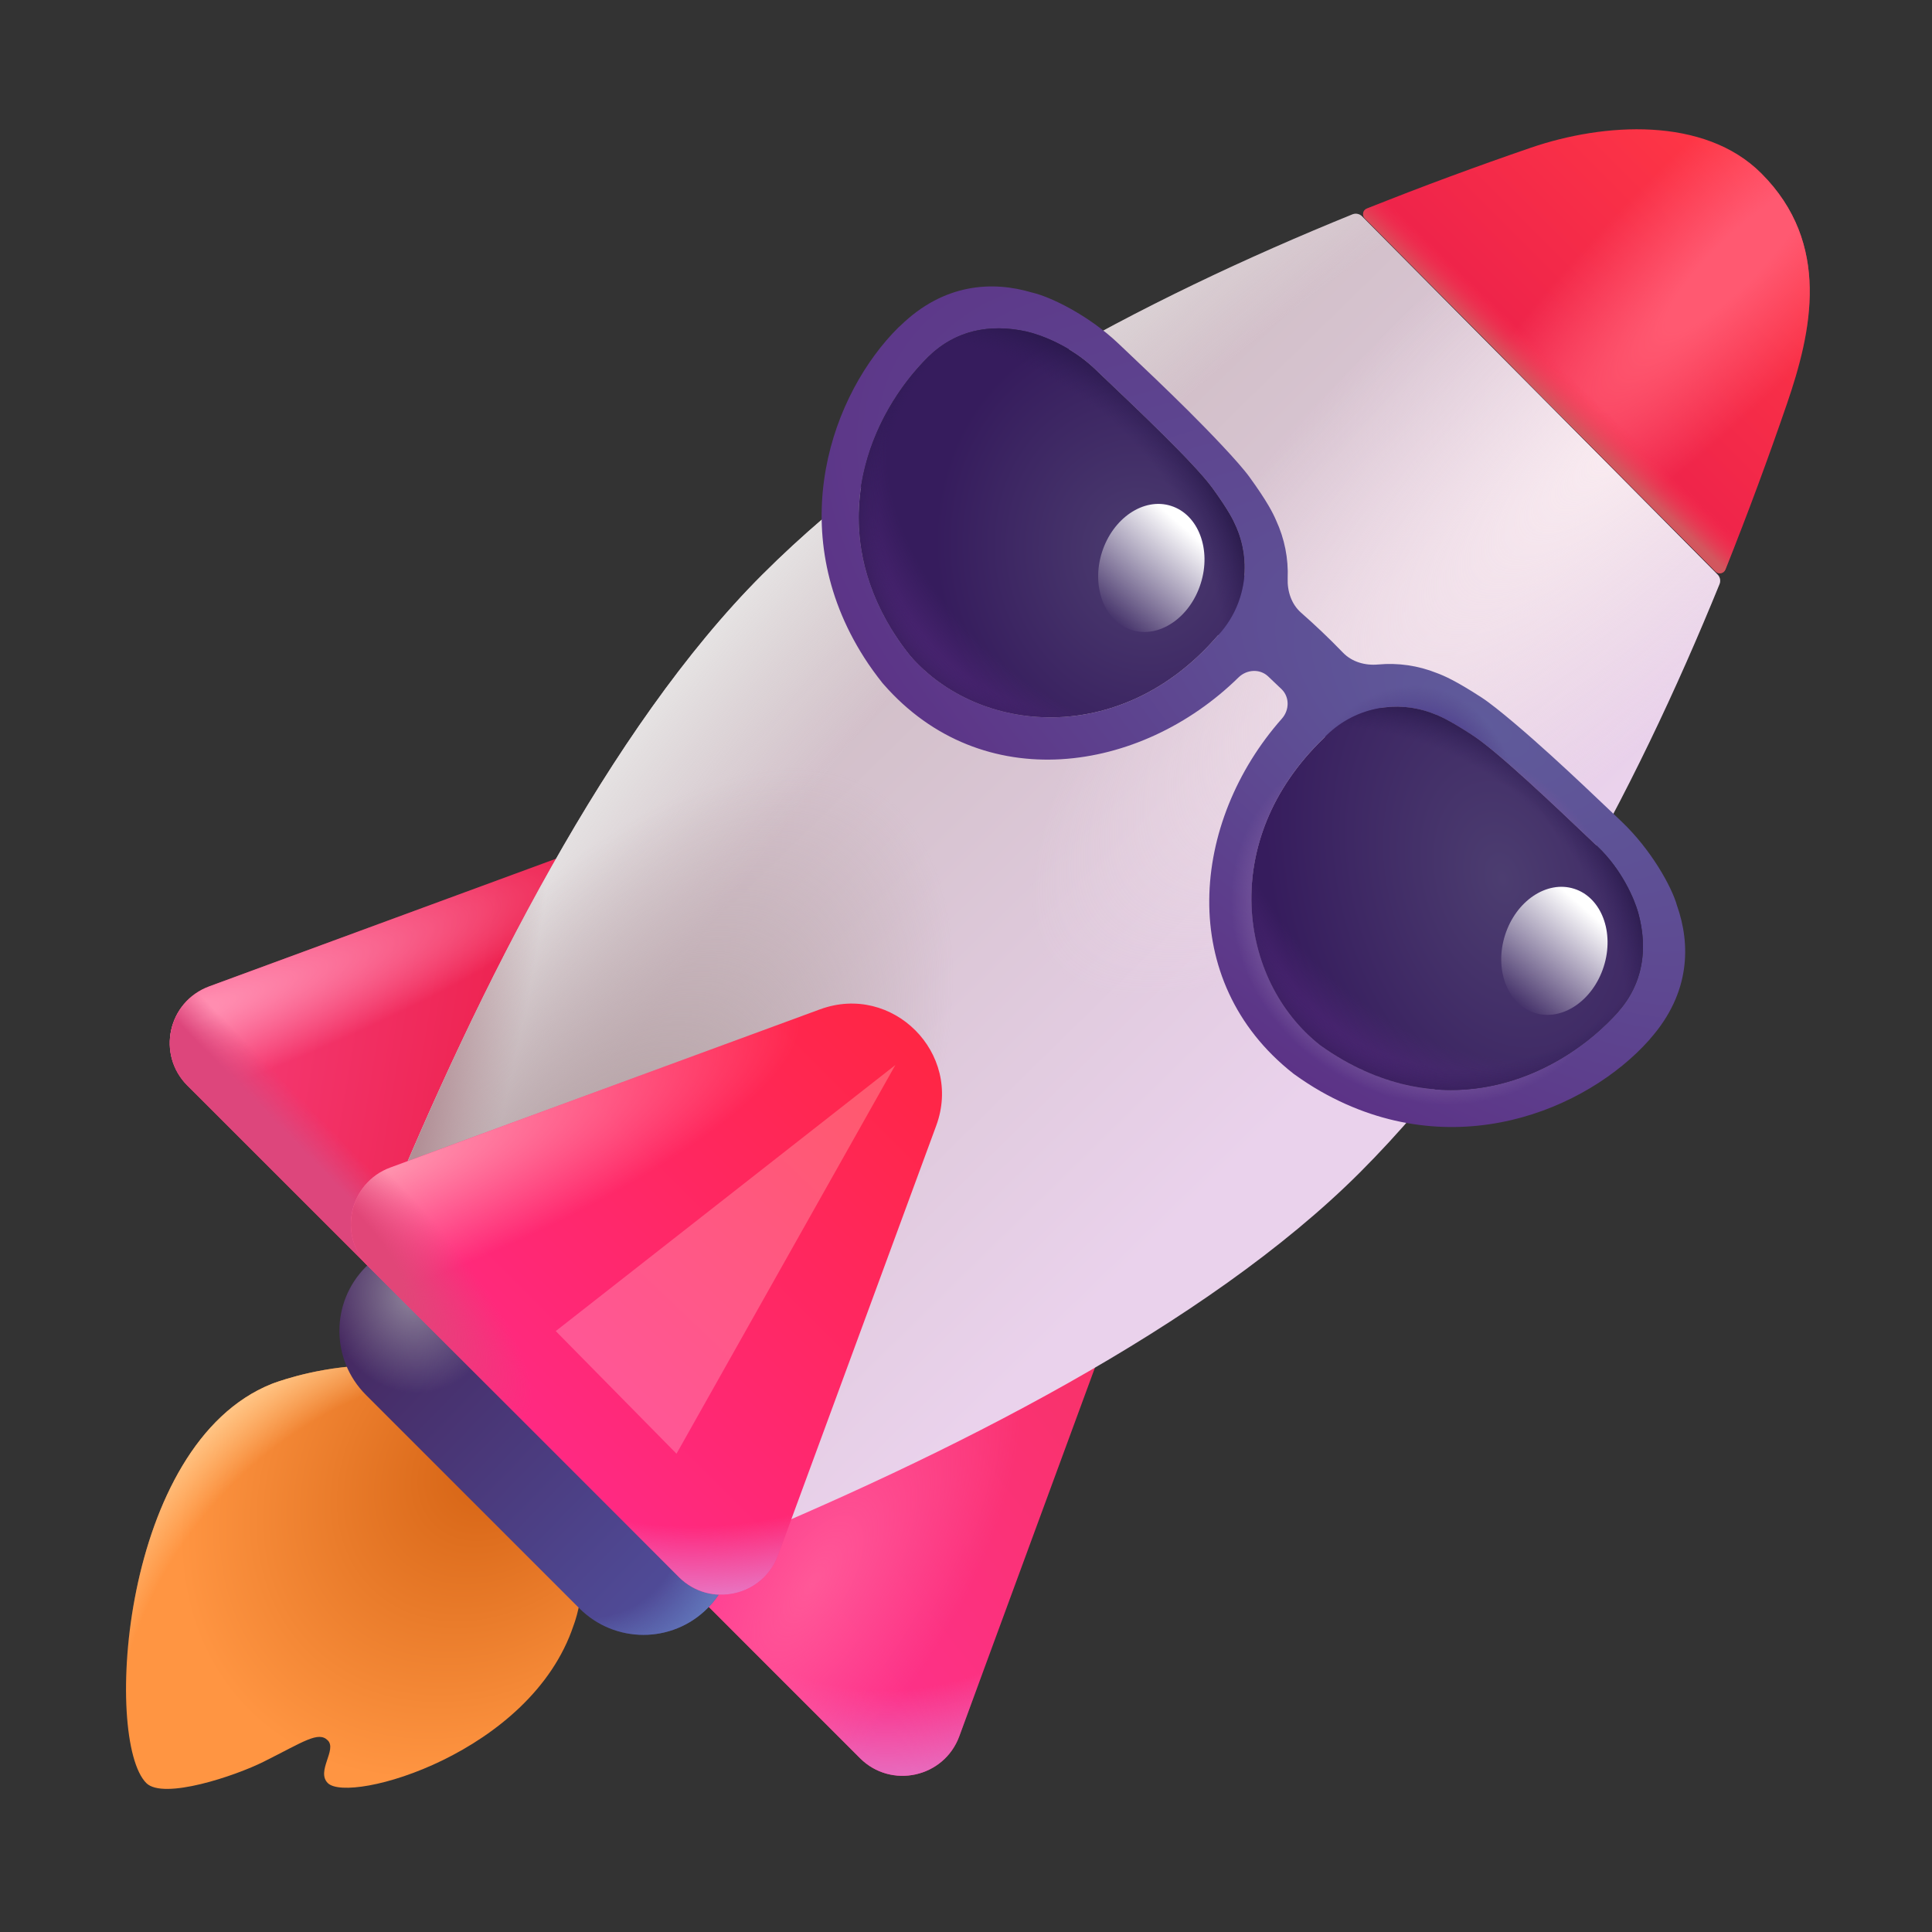 <?xml version="1.0" encoding="UTF-8" standalone="no"?><!DOCTYPE svg PUBLIC "-//W3C//DTD SVG 1.1//EN" "http://www.w3.org/Graphics/SVG/1.1/DTD/svg11.dtd"><svg width="100%" height="100%" viewBox="0 0 32 32" version="1.1" xmlns="http://www.w3.org/2000/svg" xmlns:xlink="http://www.w3.org/1999/xlink" xml:space="preserve" xmlns:serif="http://www.serif.com/" style="fill-rule:evenodd;clip-rule:evenodd;stroke-linejoin:round;stroke-miterlimit:2;"><rect x="0" y="0" width="32" height="32" fill="#333333" stroke="none"/><g><path d="M10.582,13.718c1.2,-0.442 2.367,0.725 1.925,1.926l-2.618,7.114c-0.253,0.685 -1.13,0.878 -1.646,0.362l-5.138,-5.138c-0.516,-0.516 -0.323,-1.393 0.362,-1.645l7.114,-2.619l0.001,0Z" style="fill:url(#_Linear1);fill-rule:nonzero;"/><path d="M10.582,13.718c1.2,-0.442 2.367,0.725 1.925,1.926l-2.618,7.114c-0.253,0.685 -1.13,0.878 -1.646,0.362l-5.138,-5.138c-0.516,-0.516 -0.323,-1.393 0.362,-1.645l7.114,-2.619l0.001,0Z" style="fill:url(#_Radial2);fill-rule:nonzero;"/><path d="M10.582,13.718c1.2,-0.442 2.367,0.725 1.925,1.926l-2.618,7.114c-0.253,0.685 -1.13,0.878 -1.646,0.362l-5.138,-5.138c-0.516,-0.516 -0.323,-1.393 0.362,-1.645l7.114,-2.619l0.001,0Z" style="fill:url(#_Linear3);fill-rule:nonzero;"/><path d="M16.581,19.718c1.201,-0.442 2.368,0.725 1.926,1.926l-2.618,7.114c-0.253,0.685 -1.13,0.878 -1.646,0.362l-5.138,-5.138c-0.516,-0.516 -0.323,-1.393 0.362,-1.645l7.115,-2.619l-0.001,0Z" style="fill:url(#_Linear4);fill-rule:nonzero;"/><path d="M16.581,19.718c1.201,-0.442 2.368,0.725 1.926,1.926l-2.618,7.114c-0.253,0.685 -1.13,0.878 -1.646,0.362l-5.138,-5.138c-0.516,-0.516 -0.323,-1.393 0.362,-1.645l7.115,-2.619l-0.001,0Z" style="fill:url(#_Radial5);fill-rule:nonzero;"/><path d="M16.581,19.718c1.201,-0.442 2.368,0.725 1.926,1.926l-2.618,7.114c-0.253,0.685 -1.13,0.878 -1.646,0.362l-5.138,-5.138c-0.516,-0.516 -0.323,-1.393 0.362,-1.645l7.115,-2.619l-0.001,0Z" style="fill:url(#_Radial6);fill-rule:nonzero;"/><g><path d="M22.399,3.551c0.056,-0.023 0.12,-0.01 0.162,0.033l5.886,5.931c0.043,0.042 0.056,0.106 0.033,0.161c-1.409,3.46 -3.353,7.14 -5.954,9.742c-2.534,2.534 -6.82,4.693 -10.69,6.281l-5.491,-5.491c1.588,-3.87 3.747,-8.156 6.281,-10.69c2.61,-2.61 6.304,-4.557 9.773,-5.967Z" style="fill:url(#_Linear7);fill-rule:nonzero;"/><path d="M22.399,3.551c0.056,-0.023 0.12,-0.01 0.162,0.033l5.886,5.931c0.043,0.042 0.056,0.106 0.033,0.161c-1.409,3.46 -3.353,7.14 -5.954,9.742c-2.534,2.534 -6.82,4.693 -10.69,6.281l-5.491,-5.491c1.588,-3.87 3.747,-8.156 6.281,-10.69c2.61,-2.61 6.304,-4.557 9.773,-5.967Z" style="fill:url(#_Radial8);fill-rule:nonzero;"/><path d="M22.399,3.551c0.056,-0.023 0.12,-0.01 0.162,0.033l5.886,5.931c0.043,0.042 0.056,0.106 0.033,0.161c-1.409,3.46 -3.353,7.14 -5.954,9.742c-2.534,2.534 -6.82,4.693 -10.69,6.281l-5.491,-5.491c1.588,-3.87 3.747,-8.156 6.281,-10.69c2.61,-2.61 6.304,-4.557 9.773,-5.967Z" style="fill:url(#_Radial9);fill-rule:nonzero;"/><path d="M22.399,3.551c0.056,-0.023 0.12,-0.01 0.162,0.033l5.886,5.931c0.043,0.042 0.056,0.106 0.033,0.161c-1.409,3.46 -3.353,7.14 -5.954,9.742c-2.534,2.534 -6.82,4.693 -10.69,6.281l-5.491,-5.491c1.588,-3.87 3.747,-8.156 6.281,-10.69c2.61,-2.61 6.304,-4.557 9.773,-5.967Z" style="fill:url(#_Radial10);fill-rule:nonzero;"/><path d="M22.399,3.551c0.056,-0.023 0.12,-0.01 0.162,0.033l5.886,5.931c0.043,0.042 0.056,0.106 0.033,0.161c-1.409,3.46 -3.353,7.14 -5.954,9.742c-2.534,2.534 -6.82,4.693 -10.69,6.281l-5.491,-5.491c1.588,-3.87 3.747,-8.156 6.281,-10.69c2.61,-2.61 6.304,-4.557 9.773,-5.967Z" style="fill:url(#_Radial11);fill-rule:nonzero;"/></g><g><path d="M2.423,29.533c-0.707,-0.707 -0.423,-5.611 2.077,-6.611c0,0 2.5,-1 4.111,0.6c1.611,1.601 0.889,3.4 0.889,3.4c-0.707,2.121 -3.717,2.964 -4.071,2.611c-0.195,-0.196 0.156,-0.551 0,-0.707c-0.156,-0.157 -0.398,0.022 -1.061,0.353c-0.471,0.236 -1.662,0.636 -1.945,0.354Z" style="fill:url(#_Radial12);fill-rule:nonzero;"/><path d="M2.423,29.533c-0.707,-0.707 -0.423,-5.611 2.077,-6.611c0,0 2.5,-1 4.111,0.6c1.611,1.601 0.889,3.4 0.889,3.4c-0.707,2.121 -3.717,2.964 -4.071,2.611c-0.195,-0.196 0.156,-0.551 0,-0.707c-0.156,-0.157 -0.398,0.022 -1.061,0.353c-0.471,0.236 -1.662,0.636 -1.945,0.354Z" style="fill:url(#_Radial13);fill-rule:nonzero;"/></g><path d="M6.061,20.982c0.585,-0.585 1.535,-0.585 2.121,0l3.535,3.536c0.586,0.586 0.586,1.535 0,2.121c-0.585,0.586 -1.535,0.586 -2.121,0l-3.535,-3.535c-0.586,-0.586 -0.586,-1.536 0,-2.122Z" style="fill:url(#_Linear14);fill-rule:nonzero;"/><path d="M6.061,20.982c0.585,-0.585 1.535,-0.585 2.121,0l3.535,3.536c0.586,0.586 0.586,1.535 0,2.121c-0.585,0.586 -1.535,0.586 -2.121,0l-3.535,-3.535c-0.586,-0.586 -0.586,-1.536 0,-2.122Z" style="fill:url(#_Radial15);fill-rule:nonzero;"/><path d="M6.061,20.982c0.585,-0.585 1.535,-0.585 2.121,0l3.535,3.536c0.586,0.586 0.586,1.535 0,2.121c-0.585,0.586 -1.535,0.586 -2.121,0l-3.535,-3.535c-0.586,-0.586 -0.586,-1.536 0,-2.122Z" style="fill:url(#_Radial16);fill-rule:nonzero;"/><path d="M29.172,2.871c-0.947,-0.947 -2.608,-0.839 -3.818,-0.424c-0.869,0.299 -1.782,0.633 -2.714,1.007c-0.067,0.026 -0.084,0.112 -0.034,0.163l5.809,5.849c0.051,0.051 0.137,0.033 0.163,-0.033c0.379,-0.942 0.717,-1.865 1.019,-2.743c0.41,-1.194 0.739,-2.654 -0.425,-3.819Z" style="fill:url(#_Linear17);fill-rule:nonzero;"/><path d="M29.172,2.871c-0.947,-0.947 -2.608,-0.839 -3.818,-0.424c-0.869,0.299 -1.782,0.633 -2.714,1.007c-0.067,0.026 -0.084,0.112 -0.034,0.163l5.809,5.849c0.051,0.051 0.137,0.033 0.163,-0.033c0.379,-0.942 0.717,-1.865 1.019,-2.743c0.41,-1.194 0.739,-2.654 -0.425,-3.819Z" style="fill:url(#_Radial18);fill-rule:nonzero;"/><path d="M29.172,2.871c-0.947,-0.947 -2.608,-0.839 -3.818,-0.424c-0.869,0.299 -1.782,0.633 -2.714,1.007c-0.067,0.026 -0.084,0.112 -0.034,0.163l5.809,5.849c0.051,0.051 0.137,0.033 0.163,-0.033c0.379,-0.942 0.717,-1.865 1.019,-2.743c0.41,-1.194 0.739,-2.654 -0.425,-3.819Z" style="fill:url(#_Linear19);fill-rule:nonzero;"/><path d="M13.582,16.718c1.2,-0.442 2.367,0.725 1.925,1.926l-2.619,7.114c-0.252,0.685 -1.129,0.878 -1.645,0.362l-5.138,-5.138c-0.516,-0.516 -0.323,-1.393 0.362,-1.645l7.114,-2.619l0.001,0Z" style="fill:url(#_Linear20);fill-rule:nonzero;"/><path d="M13.582,16.718c1.2,-0.442 2.367,0.725 1.925,1.926l-2.619,7.114c-0.252,0.685 -1.129,0.878 -1.645,0.362l-5.138,-5.138c-0.516,-0.516 -0.323,-1.393 0.362,-1.645l7.114,-2.619l0.001,0Z" style="fill:url(#_Radial21);fill-rule:nonzero;"/><path d="M13.582,16.718c1.2,-0.442 2.367,0.725 1.925,1.926l-2.619,7.114c-0.252,0.685 -1.129,0.878 -1.645,0.362l-5.138,-5.138c-0.516,-0.516 -0.323,-1.393 0.362,-1.645l7.114,-2.619l0.001,0Z" style="fill:url(#_Radial22);fill-rule:nonzero;"/><path d="M13.582,16.718c1.2,-0.442 2.367,0.725 1.925,1.926l-2.619,7.114c-0.252,0.685 -1.129,0.878 -1.645,0.362l-5.138,-5.138c-0.516,-0.516 -0.323,-1.393 0.362,-1.645l7.114,-2.619l0.001,0Z" style="fill:url(#_Radial23);fill-rule:nonzero;"/><g><path d="M9.205,22.047l5.625,-4.407l-3.625,6.438l-2,-2.031Z" style="fill:url(#_Linear24);fill-rule:nonzero;"/></g></g><g><g><path d="M21.135,8.616c0.143,0.309 0.206,0.638 0.193,0.964c-0.008,0.213 0.062,0.428 0.223,0.569c0.218,0.192 0.454,0.413 0.694,0.662c0.149,0.154 0.368,0.215 0.582,0.195c0.326,-0.03 0.658,0.016 0.975,0.143c0.118,0.044 0.313,0.128 0.735,0.402c0.255,0.165 0.793,0.633 1.148,0.956c0.367,0.333 0.753,0.7 1.042,0.975l0.131,0.125c0.495,0.47 0.835,1.09 0.918,1.391c0.225,0.636 0.227,1.441 -0.435,2.197c-0.009,0.012 -0.019,0.023 -0.029,0.035c-1.03,1.152 -3.245,2.092 -5.434,0.848c-0.154,-0.088 -0.298,-0.182 -0.437,-0.282c-0.006,-0.004 -0.013,-0.009 -0.019,-0.014c-1.953,-1.536 -1.698,-4.175 -0.19,-5.879c0.125,-0.141 0.13,-0.355 -0.004,-0.487c-0.077,-0.075 -0.153,-0.147 -0.226,-0.215c-0.138,-0.128 -0.353,-0.113 -0.488,0.019c-1.623,1.593 -4.248,1.983 -5.881,0.112c-0.006,-0.006 -0.011,-0.013 -0.016,-0.018c-0.106,-0.134 -0.208,-0.273 -0.303,-0.422c-1.355,-2.122 -0.529,-4.383 0.568,-5.47c0.011,-0.011 0.022,-0.021 0.034,-0.03c0.72,-0.701 1.525,-0.741 2.172,-0.548c0.304,0.067 0.941,0.375 1.436,0.846l0.131,0.124c0.29,0.274 0.676,0.641 1.028,0.991c0.34,0.338 0.835,0.851 1.013,1.097c0.295,0.407 0.389,0.598 0.439,0.714Zm-5.279,-3.037c0.344,-0.155 0.735,-0.178 1.143,-0.088c0.23,0.051 0.728,0.234 1.13,0.615l0.129,0.123c0.581,0.551 1.531,1.452 1.824,1.856c0.284,0.393 0.35,0.545 0.379,0.611c0.122,0.262 0.173,0.551 0.15,0.835l-0.576,0.891c0.04,0.026 0.089,0.059 0.144,0.099c-0.006,0.006 -0.032,0.033 -0.032,0.033c-1.591,1.824 -3.93,1.613 -5.068,0.309c-0.096,-0.12 -0.185,-0.242 -0.268,-0.372c-1.006,-1.576 -0.573,-3.137 0.193,-4.155c0.118,-0.156 0.244,-0.3 0.374,-0.429l0.004,-0.003l0,0l0.004,-0.003c0.144,-0.14 0.302,-0.247 0.47,-0.322Zm6.09,6.625c-0.006,0.006 -0.03,0.031 -0.03,0.031c-1.74,1.682 -1.409,4.007 -0.049,5.077c0.126,0.09 0.252,0.172 0.386,0.248c1.625,0.925 3.162,0.413 4.139,-0.405c0.15,-0.126 0.287,-0.259 0.41,-0.395l0.003,-0.004l-0.001,-0l0.004,-0.005c0.132,-0.15 0.23,-0.313 0.297,-0.485c0.137,-0.352 0.14,-0.743 0.029,-1.147c-0.062,-0.226 -0.271,-0.715 -0.672,-1.096l-0.129,-0.123c-0.58,-0.552 -1.529,-1.455 -1.948,-1.726c-0.406,-0.264 -0.562,-0.323 -0.629,-0.348c-0.279,-0.113 -0.582,-0.147 -0.874,-0.102l-0.816,0.631c-0.04,-0.051 -0.08,-0.101 -0.12,-0.151Z" style="fill:url(#_Radial25);"/><path d="M21.135,8.616c0.143,0.309 0.206,0.638 0.193,0.964c-0.008,0.213 0.062,0.428 0.223,0.569c0.218,0.192 0.454,0.413 0.694,0.662c0.149,0.154 0.368,0.215 0.582,0.195c0.326,-0.03 0.658,0.016 0.975,0.143c0.118,0.044 0.313,0.128 0.735,0.402c0.255,0.165 0.793,0.633 1.148,0.956c0.367,0.333 0.753,0.7 1.042,0.975l0.131,0.125c0.495,0.47 0.835,1.09 0.918,1.391c0.225,0.636 0.227,1.441 -0.435,2.197c-0.009,0.012 -0.019,0.023 -0.029,0.035c-1.03,1.152 -3.245,2.092 -5.434,0.848c-0.154,-0.088 -0.298,-0.182 -0.437,-0.282c-0.006,-0.004 -0.013,-0.009 -0.019,-0.014c-1.953,-1.536 -1.698,-4.175 -0.19,-5.879c0.125,-0.141 0.13,-0.355 -0.004,-0.487c-0.077,-0.075 -0.153,-0.147 -0.226,-0.215c-0.138,-0.128 -0.353,-0.113 -0.488,0.019c-1.623,1.593 -4.248,1.983 -5.881,0.112c-0.006,-0.006 -0.011,-0.013 -0.016,-0.018c-0.106,-0.134 -0.208,-0.273 -0.303,-0.422c-1.355,-2.122 -0.529,-4.383 0.568,-5.47c0.011,-0.011 0.022,-0.021 0.034,-0.03c0.72,-0.701 1.525,-0.741 2.172,-0.548c0.304,0.067 0.941,0.375 1.436,0.846l0.131,0.124c0.29,0.274 0.676,0.641 1.028,0.991c0.34,0.338 0.835,0.851 1.013,1.097c0.295,0.407 0.389,0.598 0.439,0.714Zm-5.279,-3.037c0.344,-0.155 0.735,-0.178 1.143,-0.088c0.23,0.051 0.728,0.234 1.13,0.615l0.129,0.123c0.581,0.551 1.531,1.452 1.824,1.856c0.284,0.393 0.35,0.545 0.379,0.611c0.122,0.262 0.173,0.551 0.15,0.835l-0.576,0.891c0.04,0.026 0.089,0.059 0.144,0.099c-0.006,0.006 -0.032,0.033 -0.032,0.033c-1.591,1.824 -3.93,1.613 -5.068,0.309c-0.096,-0.12 -0.185,-0.242 -0.268,-0.372c-1.006,-1.576 -0.573,-3.137 0.193,-4.155c0.118,-0.156 0.244,-0.3 0.374,-0.429l0.004,-0.003l0,0l0.004,-0.003c0.144,-0.14 0.302,-0.247 0.47,-0.322Zm6.09,6.625c-0.006,0.006 -0.03,0.031 -0.03,0.031c-1.74,1.682 -1.409,4.007 -0.049,5.077c0.126,0.09 0.252,0.172 0.386,0.248c1.625,0.925 3.162,0.413 4.139,-0.405c0.15,-0.126 0.287,-0.259 0.41,-0.395l0.003,-0.004l-0.001,-0l0.004,-0.005c0.132,-0.15 0.23,-0.313 0.297,-0.485c0.137,-0.352 0.14,-0.743 0.029,-1.147c-0.062,-0.226 -0.271,-0.715 -0.672,-1.096l-0.129,-0.123c-0.58,-0.552 -1.529,-1.455 -1.948,-1.726c-0.406,-0.264 -0.562,-0.323 -0.629,-0.348c-0.279,-0.113 -0.582,-0.147 -0.874,-0.102l-0.816,0.631c-0.04,-0.051 -0.08,-0.101 -0.12,-0.151Z" style="fill:url(#_Radial26);"/><path d="M21.135,8.616c0.143,0.309 0.206,0.638 0.193,0.964c-0.008,0.213 0.062,0.428 0.223,0.569c0.218,0.192 0.454,0.413 0.694,0.662c0.149,0.154 0.368,0.215 0.582,0.195c0.326,-0.03 0.658,0.016 0.975,0.143c0.118,0.044 0.313,0.128 0.735,0.402c0.255,0.165 0.793,0.633 1.148,0.956c0.367,0.333 0.753,0.7 1.042,0.975l0.131,0.125c0.495,0.47 0.835,1.09 0.918,1.391c0.225,0.636 0.227,1.441 -0.435,2.197c-0.009,0.012 -0.019,0.023 -0.029,0.035c-1.03,1.152 -3.245,2.092 -5.434,0.848c-0.154,-0.088 -0.298,-0.182 -0.437,-0.282c-0.006,-0.004 -0.013,-0.009 -0.019,-0.014c-1.953,-1.536 -1.698,-4.175 -0.19,-5.879c0.125,-0.141 0.13,-0.355 -0.004,-0.487c-0.077,-0.075 -0.153,-0.147 -0.226,-0.215c-0.138,-0.128 -0.353,-0.113 -0.488,0.019c-1.623,1.593 -4.248,1.983 -5.881,0.112c-0.006,-0.006 -0.011,-0.013 -0.016,-0.018c-0.106,-0.134 -0.208,-0.273 -0.303,-0.422c-1.355,-2.122 -0.529,-4.383 0.568,-5.47c0.011,-0.011 0.022,-0.021 0.034,-0.03c0.72,-0.701 1.525,-0.741 2.172,-0.548c0.304,0.067 0.941,0.375 1.436,0.846l0.131,0.124c0.29,0.274 0.676,0.641 1.028,0.991c0.34,0.338 0.835,0.851 1.013,1.097c0.295,0.407 0.389,0.598 0.439,0.714Zm-5.279,-3.037c0.344,-0.155 0.735,-0.178 1.143,-0.088c0.23,0.051 0.728,0.234 1.13,0.615l0.129,0.123c0.581,0.551 1.531,1.452 1.824,1.856c0.284,0.393 0.35,0.545 0.379,0.611c0.122,0.262 0.173,0.551 0.15,0.835l-0.576,0.891c0.04,0.026 0.089,0.059 0.144,0.099c-0.006,0.006 -0.032,0.033 -0.032,0.033c-1.591,1.824 -3.93,1.613 -5.068,0.309c-0.096,-0.12 -0.185,-0.242 -0.268,-0.372c-1.006,-1.576 -0.573,-3.137 0.193,-4.155c0.118,-0.156 0.244,-0.3 0.374,-0.429l0.004,-0.003l0,0l0.004,-0.003c0.144,-0.14 0.302,-0.247 0.47,-0.322Zm6.09,6.625c-0.006,0.006 -0.03,0.031 -0.03,0.031c-1.74,1.682 -1.409,4.007 -0.049,5.077c0.126,0.09 0.252,0.172 0.386,0.248c1.625,0.925 3.162,0.413 4.139,-0.405c0.15,-0.126 0.287,-0.259 0.41,-0.395l0.003,-0.004l-0.001,-0l0.004,-0.005c0.132,-0.15 0.23,-0.313 0.297,-0.485c0.137,-0.352 0.14,-0.743 0.029,-1.147c-0.062,-0.226 -0.271,-0.715 -0.672,-1.096l-0.129,-0.123c-0.58,-0.552 -1.529,-1.455 -1.948,-1.726c-0.406,-0.264 -0.562,-0.323 -0.629,-0.348c-0.279,-0.113 -0.582,-0.147 -0.874,-0.102l-0.816,0.631c-0.04,-0.051 -0.08,-0.101 -0.12,-0.151Z" style="fill:url(#_Radial27);"/><path d="M16.999,5.491c0.23,0.051 0.728,0.234 1.13,0.615c0.04,0.039 0.084,0.08 0.129,0.123c0.581,0.551 1.531,1.452 1.824,1.856c0.284,0.393 0.35,0.545 0.379,0.611c0.279,0.6 0.182,1.336 -0.302,1.845l-0.012,0.013c-1.591,1.824 -3.93,1.613 -5.068,0.309c-0.096,-0.12 -0.185,-0.242 -0.268,-0.372c-1.162,-1.821 -0.404,-3.622 0.571,-4.587l0,0c0.439,-0.429 1.007,-0.547 1.617,-0.413Z" style="fill:url(#_Radial28);fill-rule:nonzero;"/><path d="M16.999,5.491c0.23,0.051 0.728,0.234 1.13,0.615c0.04,0.039 0.084,0.08 0.129,0.123c0.581,0.551 1.531,1.452 1.824,1.856c0.284,0.393 0.35,0.545 0.379,0.611c0.279,0.6 0.182,1.336 -0.302,1.845l-0.012,0.013c-1.591,1.824 -3.93,1.613 -5.068,0.309c-0.096,-0.12 -0.185,-0.242 -0.268,-0.372c-1.162,-1.821 -0.404,-3.622 0.571,-4.587l0,0c0.439,-0.429 1.007,-0.547 1.617,-0.413Z" style="fill:url(#_Radial29);fill-rule:nonzero;"/><path d="M16.999,5.491c0.23,0.051 0.728,0.234 1.13,0.615c0.04,0.039 0.084,0.08 0.129,0.123c0.581,0.551 1.531,1.452 1.824,1.856c0.284,0.393 0.35,0.545 0.379,0.611c0.279,0.6 0.182,1.336 -0.302,1.845l-0.012,0.013c-1.591,1.824 -3.93,1.613 -5.068,0.309c-0.096,-0.12 -0.185,-0.242 -0.268,-0.372c-1.162,-1.821 -0.404,-3.622 0.571,-4.587l0,0c0.439,-0.429 1.007,-0.547 1.617,-0.413Z" style="fill:url(#_Radial30);fill-rule:nonzero;"/><path d="M16.999,5.491c0.23,0.051 0.728,0.234 1.13,0.615c0.04,0.039 0.084,0.08 0.129,0.123c0.581,0.551 1.531,1.452 1.824,1.856c0.284,0.393 0.35,0.545 0.379,0.611c0.279,0.6 0.182,1.336 -0.302,1.845l-0.012,0.013c-1.591,1.824 -3.93,1.613 -5.068,0.309c-0.096,-0.12 -0.185,-0.242 -0.268,-0.372c-1.162,-1.821 -0.404,-3.622 0.571,-4.587l0,0c0.439,-0.429 1.007,-0.547 1.617,-0.413Z" style="fill:url(#_Radial31);fill-rule:nonzero;"/><path d="M19.396,8.379c0.452,0.143 0.672,0.721 0.491,1.288c-0.18,0.568 -0.693,0.912 -1.144,0.768c-0.452,-0.143 -0.671,-0.721 -0.491,-1.288c0.181,-0.568 0.694,-0.912 1.144,-0.768Z" style="fill:url(#_Linear32);"/><path d="M27.134,15.119c-0.062,-0.226 -0.271,-0.715 -0.672,-1.096c-0.041,-0.039 -0.084,-0.08 -0.129,-0.123c-0.58,-0.552 -1.529,-1.455 -1.948,-1.726c-0.406,-0.264 -0.562,-0.323 -0.629,-0.348c-0.614,-0.248 -1.344,-0.113 -1.827,0.396l-0.013,0.013c-1.74,1.682 -1.409,4.007 -0.049,5.077c0.126,0.09 0.252,0.172 0.386,0.248c1.878,1.068 3.638,0.219 4.552,-0.804l-0.001,-0c0.406,-0.461 0.495,-1.034 0.33,-1.637Z" style="fill:url(#_Radial33);fill-rule:nonzero;"/><path d="M27.134,15.119c-0.062,-0.226 -0.271,-0.715 -0.672,-1.096c-0.041,-0.039 -0.084,-0.08 -0.129,-0.123c-0.58,-0.552 -1.529,-1.455 -1.948,-1.726c-0.406,-0.264 -0.562,-0.323 -0.629,-0.348c-0.614,-0.248 -1.344,-0.113 -1.827,0.396l-0.013,0.013c-1.74,1.682 -1.409,4.007 -0.049,5.077c0.126,0.09 0.252,0.172 0.386,0.248c1.878,1.068 3.638,0.219 4.552,-0.804l-0.001,-0c0.406,-0.461 0.495,-1.034 0.33,-1.637Z" style="fill:url(#_Radial34);fill-rule:nonzero;"/><path d="M27.134,15.119c-0.062,-0.226 -0.271,-0.715 -0.672,-1.096c-0.041,-0.039 -0.084,-0.08 -0.129,-0.123c-0.58,-0.552 -1.529,-1.455 -1.948,-1.726c-0.406,-0.264 -0.562,-0.323 -0.629,-0.348c-0.614,-0.248 -1.344,-0.113 -1.827,0.396l-0.013,0.013c-1.74,1.682 -1.409,4.007 -0.049,5.077c0.126,0.09 0.252,0.172 0.386,0.248c1.878,1.068 3.638,0.219 4.552,-0.804l-0.001,-0c0.406,-0.461 0.495,-1.034 0.33,-1.637Z" style="fill:url(#_Radial35);fill-rule:nonzero;"/><path d="M27.134,15.119c-0.062,-0.226 -0.271,-0.715 -0.672,-1.096c-0.041,-0.039 -0.084,-0.08 -0.129,-0.123c-0.58,-0.552 -1.529,-1.455 -1.948,-1.726c-0.406,-0.264 -0.562,-0.323 -0.629,-0.348c-0.614,-0.248 -1.344,-0.113 -1.827,0.396l-0.013,0.013c-1.74,1.682 -1.409,4.007 -0.049,5.077c0.126,0.09 0.252,0.172 0.386,0.248c1.878,1.068 3.638,0.219 4.552,-0.804l-0.001,-0c0.406,-0.461 0.495,-1.034 0.33,-1.637Z" style="fill:url(#_Radial36);fill-rule:nonzero;"/><path d="M26.073,14.721c0.451,0.143 0.671,0.721 0.49,1.288c-0.18,0.568 -0.693,0.912 -1.145,0.768c-0.451,-0.143 -0.67,-0.72 -0.49,-1.288c0.181,-0.568 0.693,-0.912 1.145,-0.768Z" style="fill:url(#_Linear37);"/></g></g><defs><linearGradient id="_Linear1" x1="0" y1="0" x2="1" y2="0" gradientUnits="userSpaceOnUse" gradientTransform="matrix(-5,-0.824,0.824,-5,8.111,17.308)"><stop offset="0" style="stop-color:#ee2452;stop-opacity:1"/><stop offset="1" style="stop-color:#f63e7a;stop-opacity:1"/></linearGradient><radialGradient id="_Radial2" cx="0" cy="0" r="1" gradientUnits="userSpaceOnUse" gradientTransform="matrix(7.521,-2.731,0.464,1.279,2.398,17.063)"><stop offset="0" style="stop-color:#ff8db0;stop-opacity:1"/><stop offset="0.16" style="stop-color:#ff8db0;stop-opacity:1"/><stop offset="1" style="stop-color:#ff8db0;stop-opacity:0"/></radialGradient><linearGradient id="_Linear3" x1="0" y1="0" x2="1" y2="0" gradientUnits="userSpaceOnUse" gradientTransform="matrix(0.815,-0.795,0.795,0.815,4.905,19.733)"><stop offset="0" style="stop-color:#dd467c;stop-opacity:1"/><stop offset="0.49" style="stop-color:#dd467c;stop-opacity:1"/><stop offset="1" style="stop-color:#dd467c;stop-opacity:0"/></linearGradient><linearGradient id="_Linear4" x1="0" y1="0" x2="1" y2="0" gradientUnits="userSpaceOnUse" gradientTransform="matrix(-6.218,4.879,-4.879,-6.218,17.892,21.672)"><stop offset="0" style="stop-color:#f83267;stop-opacity:1"/><stop offset="1" style="stop-color:#ff3190;stop-opacity:1"/></linearGradient><radialGradient id="_Radial5" cx="0" cy="0" r="1" gradientUnits="userSpaceOnUse" gradientTransform="matrix(0.469,7.625,-6.574,0.404,14.58,22.203)"><stop offset="0" style="stop-color:#e76cbe;stop-opacity:0"/><stop offset="0.76" style="stop-color:#e76cbe;stop-opacity:0"/><stop offset="0.95" style="stop-color:#e76cbe;stop-opacity:1"/><stop offset="1" style="stop-color:#e76cbe;stop-opacity:1"/></radialGradient><radialGradient id="_Radial6" cx="0" cy="0" r="1" gradientUnits="userSpaceOnUse" gradientTransform="matrix(2.844,-4.438,1.949,1.249,13.455,26.234)"><stop offset="0" style="stop-color:#ff5898;stop-opacity:1"/><stop offset="1" style="stop-color:#ff5898;stop-opacity:0"/></radialGradient><linearGradient id="_Linear7" x1="0" y1="0" x2="1" y2="0" gradientUnits="userSpaceOnUse" gradientTransform="matrix(8.812,8.875,-8.875,8.812,13.486,8.672)"><stop offset="0" style="stop-color:#ccbbc0;stop-opacity:1"/><stop offset="1" style="stop-color:#ead2ec;stop-opacity:1"/></linearGradient><radialGradient id="_Radial8" cx="0" cy="0" r="1" gradientUnits="userSpaceOnUse" gradientTransform="matrix(-13.221,-10.165,19.107,-24.853,23.969,21.577)"><stop offset="0" style="stop-color:#e7e5e5;stop-opacity:0"/><stop offset="0.81" style="stop-color:#e7e5e5;stop-opacity:0"/><stop offset="1" style="stop-color:#e7e5e5;stop-opacity:1"/></radialGradient><radialGradient id="_Radial9" cx="0" cy="0" r="1" gradientUnits="userSpaceOnUse" gradientTransform="matrix(5.35,-8.216,3.861,2.514,9.181,21.31)"><stop offset="0" style="stop-color:#b5a3a5;stop-opacity:1"/><stop offset="0.28" style="stop-color:#b5a3a5;stop-opacity:1"/><stop offset="1" style="stop-color:#b5a3a5;stop-opacity:0"/></radialGradient><radialGradient id="_Radial10" cx="0" cy="0" r="1" gradientUnits="userSpaceOnUse" gradientTransform="matrix(2.45,-8.339,1.413,0.415,6.345,20.091)"><stop offset="0" style="stop-color:#b28f96;stop-opacity:1"/><stop offset="0.21" style="stop-color:#b28f96;stop-opacity:1"/><stop offset="1" style="stop-color:#b28f96;stop-opacity:0"/></radialGradient><radialGradient id="_Radial11" cx="0" cy="0" r="1" gradientUnits="userSpaceOnUse" gradientTransform="matrix(-9.68,8.937,-2.775,-3.006,27.111,7.109)"><stop offset="0" style="stop-color:#faecf1;stop-opacity:1"/><stop offset="1" style="stop-color:#faecf1;stop-opacity:0"/></radialGradient><radialGradient id="_Radial12" cx="0" cy="0" r="1" gradientUnits="userSpaceOnUse" gradientTransform="matrix(-4.106,4.106,-3.227,-3.227,8.191,24.246)"><stop offset="0" style="stop-color:#d46213;stop-opacity:1"/><stop offset="1" style="stop-color:#ff9542;stop-opacity:1"/></radialGradient><radialGradient id="_Radial13" cx="0" cy="0" r="1" gradientUnits="userSpaceOnUse" gradientTransform="matrix(-4.724,-5.399,5.69,-4.979,8.304,28.97)"><stop offset="0" style="stop-color:#ffc484;stop-opacity:0"/><stop offset="0.87" style="stop-color:#ffc484;stop-opacity:0"/><stop offset="1" style="stop-color:#ffc484;stop-opacity:1"/></radialGradient><linearGradient id="_Linear14" x1="0" y1="0" x2="1" y2="0" gradientUnits="userSpaceOnUse" gradientTransform="matrix(5.5,5.406,-5.406,5.5,5.798,21.953)"><stop offset="0" style="stop-color:#452860;stop-opacity:1"/><stop offset="1" style="stop-color:#51509f;stop-opacity:1"/></linearGradient><radialGradient id="_Radial15" cx="0" cy="0" r="1" gradientUnits="userSpaceOnUse" gradientTransform="matrix(0.344,1.594,-1.408,0.304,6.83,21.453)"><stop offset="0" style="stop-color:#8e839a;stop-opacity:1"/><stop offset="1" style="stop-color:#8e839a;stop-opacity:0"/></radialGradient><radialGradient id="_Radial16" cx="0" cy="0" r="1" gradientUnits="userSpaceOnUse" gradientTransform="matrix(4.162,4.612,-2.418,2.182,7.207,22.418)"><stop offset="0" style="stop-color:#6175b9;stop-opacity:0"/><stop offset="0.86" style="stop-color:#6175b9;stop-opacity:0"/><stop offset="1" style="stop-color:#6175b9;stop-opacity:1"/></radialGradient><linearGradient id="_Linear17" x1="0" y1="0" x2="1" y2="0" gradientUnits="userSpaceOnUse" gradientTransform="matrix(-3.676,3.676,-3.676,-3.676,29.177,2.876)"><stop offset="0" style="stop-color:#ff3745;stop-opacity:1"/><stop offset="1" style="stop-color:#ed224b;stop-opacity:1"/></linearGradient><radialGradient id="_Radial18" cx="0" cy="0" r="1" gradientUnits="userSpaceOnUse" gradientTransform="matrix(-5.831,5.831,-1.4,-1.4,28.738,4.347)"><stop offset="0" style="stop-color:#ff5971;stop-opacity:1"/><stop offset="0.19" style="stop-color:#ff5971;stop-opacity:1"/><stop offset="1" style="stop-color:#ff5971;stop-opacity:0"/></radialGradient><linearGradient id="_Linear19" x1="0" y1="0" x2="1" y2="0" gradientUnits="userSpaceOnUse" gradientTransform="matrix(0.367,-0.383,0.383,0.367,25.822,6.797)"><stop offset="0" style="stop-color:#d2575e;stop-opacity:1"/><stop offset="1" style="stop-color:#f93251;stop-opacity:0"/></linearGradient><linearGradient id="_Linear20" x1="0" y1="0" x2="1" y2="0" gradientUnits="userSpaceOnUse" gradientTransform="matrix(-6.486,6.486,-6.486,-6.486,15.16,17.065)"><stop offset="0" style="stop-color:#ff2644;stop-opacity:1"/><stop offset="1" style="stop-color:#ff2982;stop-opacity:1"/></linearGradient><radialGradient id="_Radial21" cx="0" cy="0" r="1" gradientUnits="userSpaceOnUse" gradientTransform="matrix(6.969,-2.656,0.695,1.824,6.236,19.422)"><stop offset="0" style="stop-color:#ff95af;stop-opacity:1"/><stop offset="1" style="stop-color:#ff95af;stop-opacity:0"/></radialGradient><radialGradient id="_Radial22" cx="0" cy="0" r="1" gradientUnits="userSpaceOnUse" gradientTransform="matrix(3.277,3.243,-0.958,0.968,5.398,20.308)"><stop offset="0" style="stop-color:#e14678;stop-opacity:1"/><stop offset="0.38" style="stop-color:#e14678;stop-opacity:1"/><stop offset="1" style="stop-color:#e14678;stop-opacity:0"/></radialGradient><radialGradient id="_Radial23" cx="0" cy="0" r="1" gradientUnits="userSpaceOnUse" gradientTransform="matrix(0.687,7.375,-7.859,0.733,11.58,19.14)"><stop offset="0" style="stop-color:#e67bc7;stop-opacity:0"/><stop offset="0.83" style="stop-color:#e67bc7;stop-opacity:0"/><stop offset="1" style="stop-color:#e67bc7;stop-opacity:1"/></radialGradient><linearGradient id="_Linear24" x1="0" y1="0" x2="1" y2="0" gradientUnits="userSpaceOnUse" gradientTransform="matrix(-4.125,4.312,-4.312,-4.125,13.986,18.109)"><stop offset="0" style="stop-color:#ff5970;stop-opacity:1"/><stop offset="1" style="stop-color:#ff5794;stop-opacity:1"/></linearGradient><radialGradient id="_Radial25" cx="0" cy="0" r="1" gradientUnits="userSpaceOnUse" gradientTransform="matrix(-3.782,5.962,-12.354,-7.838,24.568,11.945)"><stop offset="0" style="stop-color:#5f5b9b;stop-opacity:1"/><stop offset="1" style="stop-color:#5c3085;stop-opacity:1"/></radialGradient><radialGradient id="_Radial26" cx="0" cy="0" r="1" gradientUnits="userSpaceOnUse" gradientTransform="matrix(-1.659,2.697,-3.03,-1.864,23.639,15.229)"><stop offset="0" style="stop-color:#77579c;stop-opacity:1"/><stop offset="0.78" style="stop-color:#77579c;stop-opacity:1"/><stop offset="0.94" style="stop-color:#77579c;stop-opacity:0"/><stop offset="1" style="stop-color:#77579c;stop-opacity:0"/></radialGradient><radialGradient id="_Radial27" cx="0" cy="0" r="1" gradientUnits="userSpaceOnUse" gradientTransform="matrix(0.504,-2.641,1.938,0.37,23.2,14.011)"><stop offset="0" style="stop-color:#4e3d92;stop-opacity:1"/><stop offset="0.77" style="stop-color:#4e3d92;stop-opacity:1"/><stop offset="1" style="stop-color:#534687;stop-opacity:0"/></radialGradient><radialGradient id="_Radial28" cx="0" cy="0" r="1" gradientUnits="userSpaceOnUse" gradientTransform="matrix(-3.291,0.859,-0.976,-3.739,18.913,9.196)"><stop offset="0" style="stop-color:#4c3d70;stop-opacity:1"/><stop offset="1" style="stop-color:#361c5d;stop-opacity:1"/></radialGradient><radialGradient id="_Radial29" cx="0" cy="0" r="1" gradientUnits="userSpaceOnUse" gradientTransform="matrix(-2.81,3.271,-4.857,-4.173,18.343,8.779)"><stop offset="0" style="stop-color:#5b2b84;stop-opacity:0"/><stop offset="0.65" style="stop-color:#5b2b84;stop-opacity:0"/><stop offset="1" style="stop-color:#5b2b84;stop-opacity:1"/></radialGradient><radialGradient id="_Radial30" cx="0" cy="0" r="1" gradientUnits="userSpaceOnUse" gradientTransform="matrix(3.706,-5.49,5.437,3.67,14.649,11.26)"><stop offset="0" style="stop-color:#2e1d57;stop-opacity:0"/><stop offset="0.86" style="stop-color:#2e1d57;stop-opacity:0"/><stop offset="1" style="stop-color:#20143d;stop-opacity:1"/></radialGradient><radialGradient id="_Radial31" cx="0" cy="0" r="1" gradientUnits="userSpaceOnUse" gradientTransform="matrix(-3.643,2.48,-2.327,-3.419,18.341,8.182)"><stop offset="0" style="stop-color:#2e1d57;stop-opacity:0"/><stop offset="0.87" style="stop-color:#2e1d57;stop-opacity:0"/><stop offset="1" style="stop-color:#20143d;stop-opacity:0.6"/></radialGradient><linearGradient id="_Linear32" x1="0" y1="0" x2="1" y2="0" gradientUnits="userSpaceOnUse" gradientTransform="matrix(-1.313,1.488,-1.488,-1.313,19.662,8.783)"><stop offset="0" style="stop-color:#fff;stop-opacity:1"/><stop offset="0.97" style="stop-color:#fff;stop-opacity:0"/><stop offset="1" style="stop-color:#fff;stop-opacity:0"/></linearGradient><radialGradient id="_Radial33" cx="0" cy="0" r="1" gradientUnits="userSpaceOnUse" gradientTransform="matrix(-3.668,0.995,-1.495,-5.51,24.889,14.552)"><stop offset="0" style="stop-color:#4c3d70;stop-opacity:1"/><stop offset="1" style="stop-color:#361c5d;stop-opacity:1"/></radialGradient><radialGradient id="_Radial34" cx="0" cy="0" r="1" gradientUnits="userSpaceOnUse" gradientTransform="matrix(-3.123,2.974,-4.417,-4.637,23.782,13.945)"><stop offset="0" style="stop-color:#5b2b84;stop-opacity:0"/><stop offset="0.65" style="stop-color:#5b2b84;stop-opacity:0"/><stop offset="1" style="stop-color:#5b2b84;stop-opacity:1"/></radialGradient><radialGradient id="_Radial35" cx="0" cy="0" r="1" gradientUnits="userSpaceOnUse" gradientTransform="matrix(4.886,-3.304,3.272,4.838,21.9,17.084)"><stop offset="0" style="stop-color:#2e1d57;stop-opacity:0"/><stop offset="0.86" style="stop-color:#2e1d57;stop-opacity:0"/><stop offset="1" style="stop-color:#20143d;stop-opacity:1"/></radialGradient><radialGradient id="_Radial36" cx="0" cy="0" r="1" gradientUnits="userSpaceOnUse" gradientTransform="matrix(-2.29,3.765,-3.534,-2.149,24.378,13.918)"><stop offset="0" style="stop-color:#2e1d57;stop-opacity:0"/><stop offset="0.87" style="stop-color:#2e1d57;stop-opacity:0"/><stop offset="1" style="stop-color:#20143d;stop-opacity:0.6"/></radialGradient><linearGradient id="_Linear37" x1="0" y1="0" x2="1" y2="0" gradientUnits="userSpaceOnUse" gradientTransform="matrix(-1.313,1.488,-1.488,-1.313,26.338,15.126)"><stop offset="0" style="stop-color:#fff;stop-opacity:1"/><stop offset="0.97" style="stop-color:#fff;stop-opacity:0"/><stop offset="1" style="stop-color:#fff;stop-opacity:0"/></linearGradient></defs></svg>